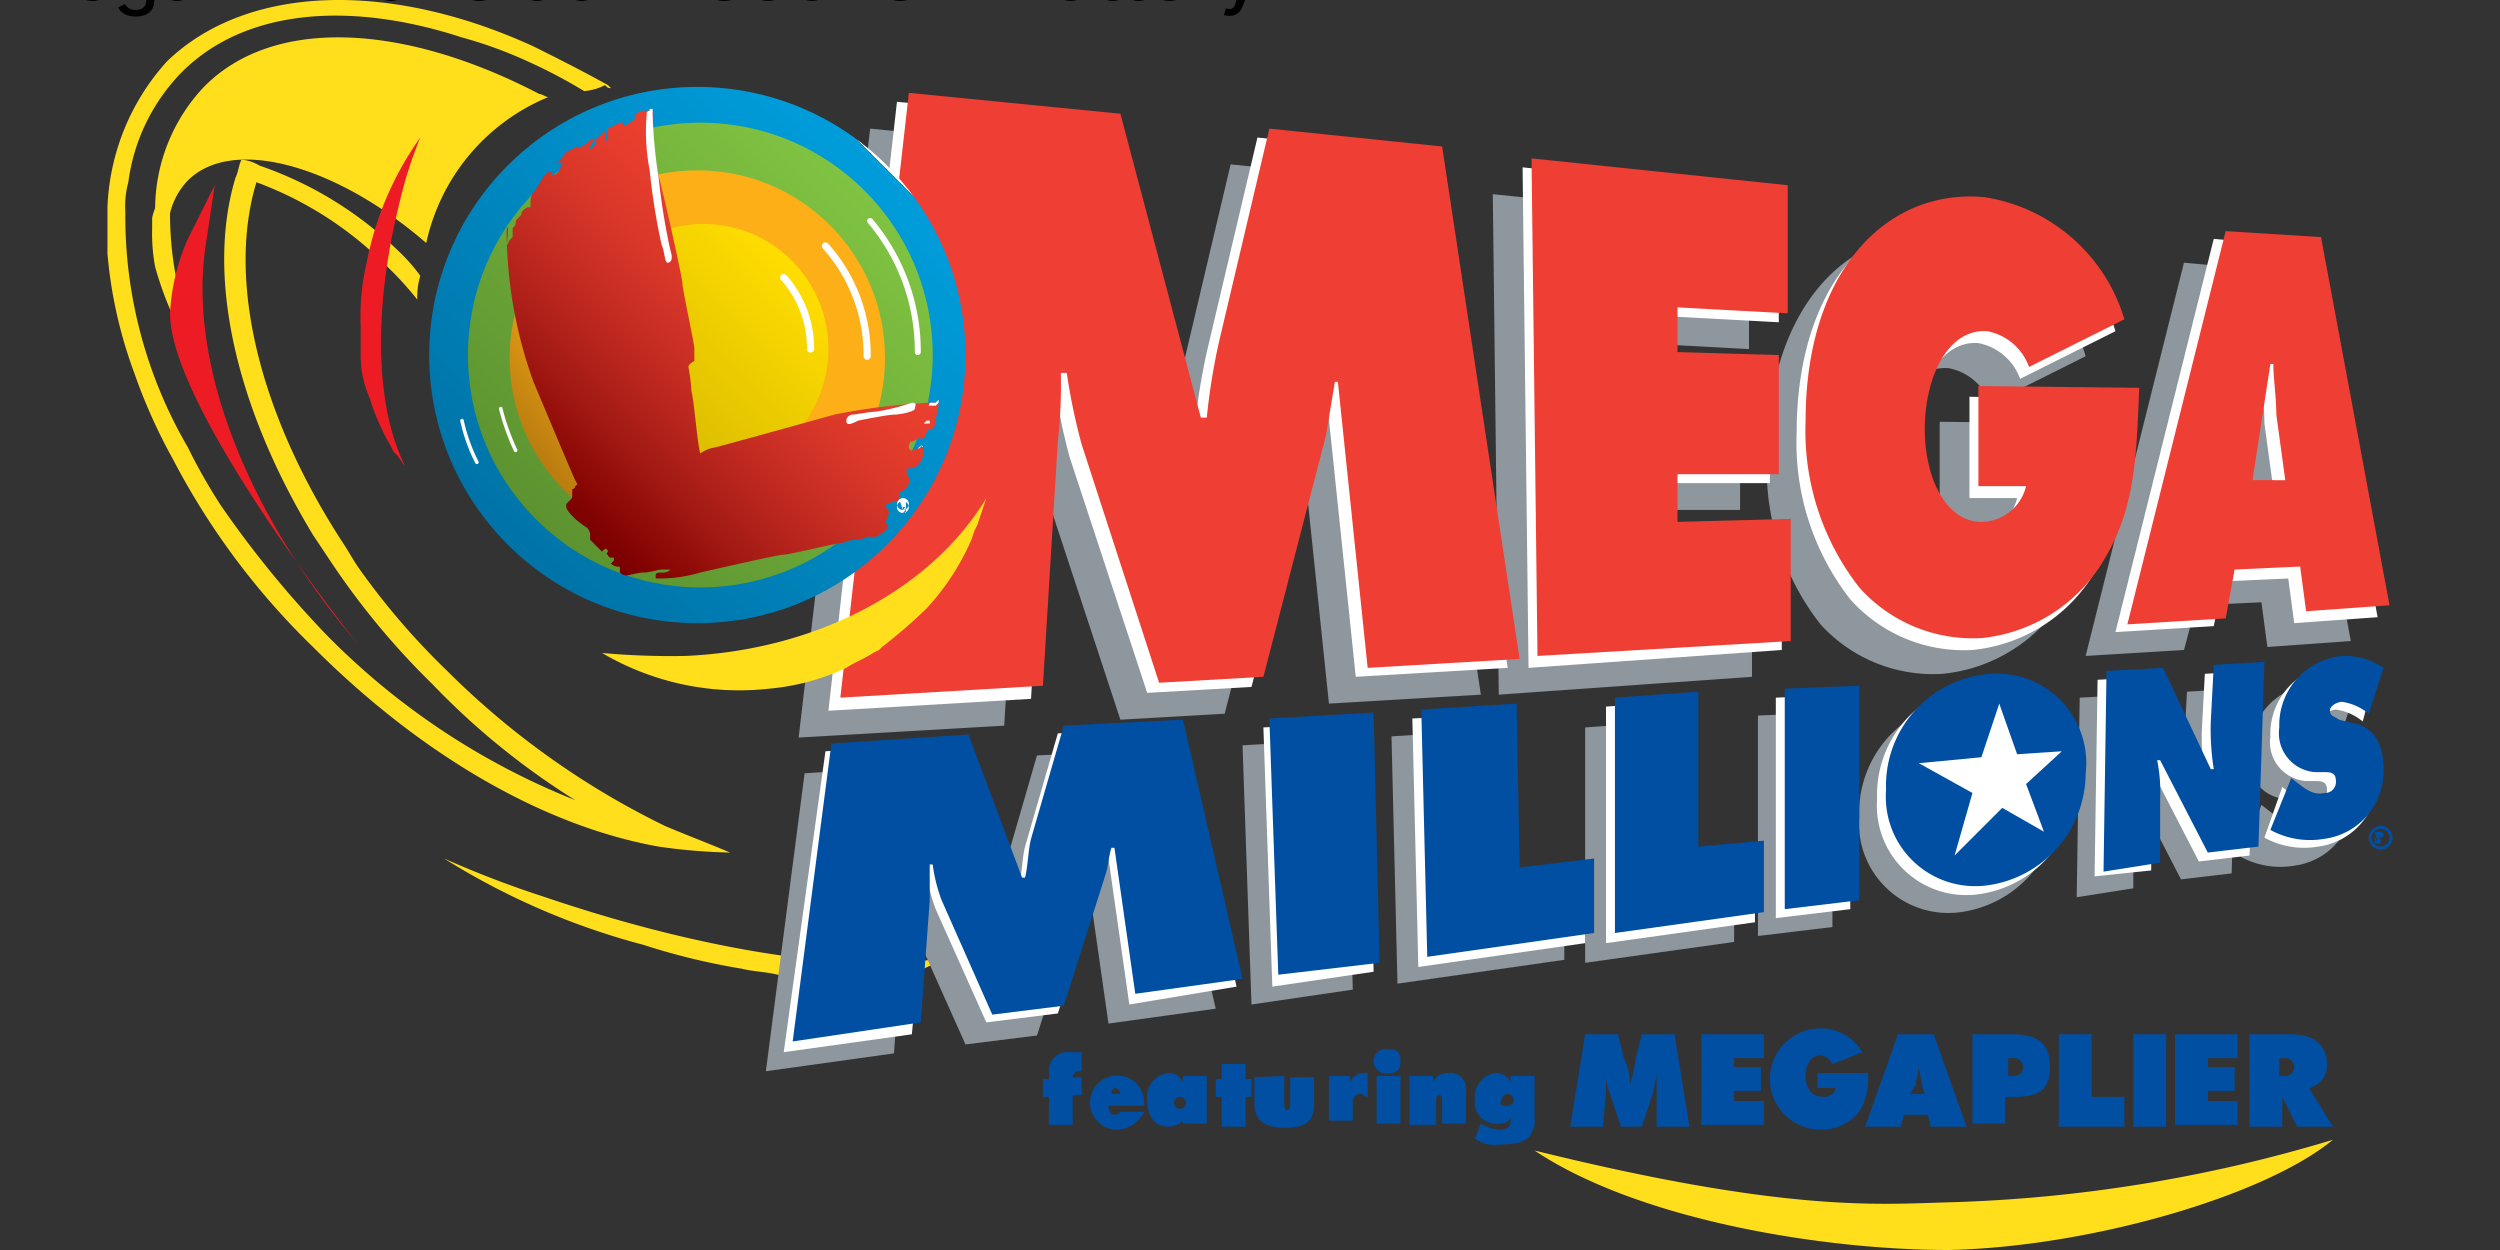 <svg xmlns="http://www.w3.org/2000/svg" viewBox="0 0 529.167 264.583"><rect x="0" y="0" width="529.167" height="264.583" fill="#333333" stroke="none"/><defs><linearGradient id="e" x1="13.44" x2="26.1" y1="25.19" y2="37.86" gradientTransform="matrix(1 0 0 -1 0 43.51)" gradientUnits="userSpaceOnUse"><stop offset="0" stop-color="#0073a7"/><stop offset="1" stop-color="#009ddb"/><stop offset="1" stop-color="#029edb"/><stop offset="1" stop-color="#09a0dc"/><stop offset="1" stop-color="#14a5de"/><stop offset="1" stop-color="#25abe0"/><stop offset="1" stop-color="#3bb4e3"/><stop offset="1" stop-color="#57bee7"/><stop offset="1" stop-color="#77cbec"/><stop offset="1" stop-color="#9dd9f1"/><stop offset="1" stop-color="#c8eaf7"/><stop offset="1" stop-color="#f6fbfe"/><stop offset="1" stop-color="#fff"/></linearGradient><linearGradient id="d" x1="14.37" x2="25.4" y1="26.03" y2="37.06" gradientTransform="matrix(1 0 0 -1 0 43.51)" gradientUnits="userSpaceOnUse"><stop offset="0" stop-color="#5c9330"/><stop offset=".38" stop-color="#6aa537"/><stop offset="1" stop-color="#80c342"/></linearGradient><linearGradient id="c" x1="14.97" x2="24.65" y1="27.41" y2="35.53" gradientTransform="matrix(1 0 0 -1 0 43.51)" gradientUnits="userSpaceOnUse"><stop offset="0" stop-color="#b97c0f"/><stop offset=".38" stop-color="#fcaf17"/></linearGradient><linearGradient id="b" x1="17.02" x2="22.93" y1="28.78" y2="34.68" gradientTransform="matrix(1 0 0 -1 0 43.51)" gradientUnits="userSpaceOnUse"><stop offset="0" stop-color="#d5b700"/><stop offset="1" stop-color="#fd0"/></linearGradient><linearGradient id="a" x1="15.12" x2="23.71" y1="26.4" y2="34.99" gradientTransform="matrix(1 0 0 -1 0 43.51)" gradientUnits="userSpaceOnUse"><stop offset="0" stop-color="#790000"/><stop offset=".08" stop-color="#860502"/><stop offset=".3" stop-color="#a91d17"/><stop offset=".51" stop-color="#c62d22"/><stop offset=".7" stop-color="#db382a"/><stop offset=".87" stop-color="#e83e2e"/><stop offset="1" stop-color="#ef4130"/></linearGradient><style>.mmwi-1{fill:#ffdf1c}.mmwi-2{fill:#8e979d}.mmwi-3{fill:#fff}.mmwi-4{fill:#ef3e33}.mmwi-5{fill:#ed1c24}.mmwi-6{fill:#004fa3}.mmwi-10,.mmwi-12{fill:none;stroke:#fff;stroke-linecap:round}.mmwi-10{stroke-width:.24px}.mmwi-12{stroke-width:.12px}</style></defs><g data-name="Layer 1" transform="translate(22.746 -.27) scale(6.306)"><path d="M14.7 30.16a34.23 34.23 0 0 1-3.4-1.3 24.2 24.2 0 0 0 6.7 2.9 22.51 22.51 0 0 0 3.3.8c.4.1.8.1 1.2.2h.4a15.48 15.48 0 0 0 2.1.1 8.75 8.75 0 0 0 2.4-.3l.2-.1h.1a2.19 2.19 0 0 0 .5-.3c-2.8.6-7.9-.1-13.5-2z" class="mmwi-1"/><path d="m25.6 4.36 7.1.7 2.7 10.2h.2a21.66 21.66 0 0 1 .4-2.5l1.7-7.2 5.8.6 2.6 17.2-5.1.3-1-9.6h-.1l-.3 1.8L37.5 24l-3.5.2-2.6-7.9a20.48 20.48 0 0 1-.5-2.4h-.2a17 17 0 0 1-.1 2.3l-.5 8.2-6.9.4zM46.5 6.56l8.6.9v4.3l-3.7-.2v1.5l3.4.1v4h-3.4v1.6l3.8-.1v4.1l-8.5.6zM66.9 14.26c-.1 2.2-.1 4-1.2 5.8a5.39 5.39 0 0 1-4.1 2.6A5.1 5.1 0 0 1 57.5 21a8.53 8.53 0 0 1-1.8-5.6c0-5 2.7-7.8 6-7.5a5.83 5.83 0 0 1 4.7 4.1l-3.2 1.6a1.86 1.86 0 0 0-1.4-1.2c-1.3-.1-2.1 1.5-2.1 3.3 0 1.6.7 3.1 1.9 3.1a1.56 1.56 0 0 0 1.5-1.2h-1.6v-3.4zM70.7 17.36l.6-3.9h.1a11.14 11.14 0 0 0 .2 1.7l.3 2.2zm-.6 3 2.2-.1.2 1.5 2.8-.2L73 9.16l-3.3-.3-3.3 13.2 3.3-.2zM38.1 25.06l3.5-.2.2 8.4-3.4.5zM43.1 24.76l3.2-.2.1 5.5 2.5-.3v2.5l-5.6.8zM49.6 24.46l2.8-.2v5.2l2.2-.2v2.4l-5 .7zM55.4 24.06l2.5-.1v7.2l-2.5.3zM62.2 25.86c.7-.1 1.1.5 1.1 1.2a1.33 1.33 0 0 1-1.1 1.4c-.7.1-1.1-.4-1.1-1.2a1.32 1.32 0 0 1 1.1-1.4zm.1-2.3a3.77 3.77 0 0 0-3.5 3.9 3 3 0 0 0 3.4 3.2 3.81 3.81 0 0 0 3.3-3.8 3 3 0 0 0-3.2-3.3zM66.2 23.46l1.9-.1 1.6 3.4h.1a8.6 8.6 0 0 1-.1-1.6l.1-1.9 1.7-.1-.2 6.2-1.7.2-1.6-3.1h-.1a5.28 5.28 0 0 1 .1 1.3v2.1l-1.9.3zM72.3 27.06c.4.3.7.6 1.1.5a.37.37 0 0 0 .4-.4c0-.3-.2-.3-.4-.3h-.3a1.31 1.31 0 0 1-1.2-1.5A2.33 2.33 0 0 1 74 23a2.3 2.3 0 0 1 1.4.4l-.5 1.5a1.8 1.8 0 0 0-.9-.4c-.1 0-.4.1-.4.3s.2.2.3.3l.4.1c.7.1 1.1.6 1.1 1.6a2.29 2.29 0 0 1-2 2.3 2.78 2.78 0 0 1-1.8-.3zM23.4 26l4.6-.3 1.8 4.8h.1c.1-.4.1-.9.2-1.3l1.1-3.8 4-.2 2 8.7-3.6.5-.7-4.9h-.1c-.1.3-.1.6-.2.9l-1.4 4.4-2.4.3-1.7-3.8a5.27 5.27 0 0 1-.3-1.2h-.1v1.2l-.3 4.1-4.3.6z" class="mmwi-2"/><path d="m26.5 3.46 7.1.7 2.7 10.2h.2a21.66 21.66 0 0 1 .4-2.5l1.7-7.2 5.8.6 2.6 17.2-5.1.3-1-9.6h-.1L40.5 15l-2.1 8.1-3.5.2-2.6-7.9a20.48 20.48 0 0 1-.5-2.4h-.2a17 17 0 0 1-.1 2.3l-.5 8.2-6.8.4zM47.5 5.66l8.6.9v4.3l-3.7-.2v1.5l3.4.1v4h-3.4v1.6l3.8-.1v4.1l-8.5.6zM67.9 13.46c-.1 2.2-.1 4-1.2 5.8a5.39 5.39 0 0 1-4.1 2.6 5.1 5.1 0 0 1-4.1-1.7 8.53 8.53 0 0 1-1.8-5.6c0-5 2.7-7.8 6-7.5a5.83 5.83 0 0 1 4.7 4.1l-3.2 1.6a1.86 1.86 0 0 0-1.4-1.2c-1.3-.1-2.1 1.5-2.1 3.3 0 1.6.7 3.1 1.9 3.1a1.56 1.56 0 0 0 1.5-1.2h-1.6v-3.4zM71.6 16.46l.6-3.9h.1c0 .5.1 1.1.1 1.7l.3 2.2zm-.6 3.1 2.2-.1.2 1.5 2.8-.2-2.3-12.4-3.2-.3-3.3 13.2 3.3-.2z" class="mmwi-3"/><path d="m26.9 3.16 7.1.7 2.7 10.2h.2a21.66 21.66 0 0 1 .4-2.5l1.7-7.2 5.8.6 2.6 17.2-5.1.3-1-9.6h-.1l-.3 1.8-2.1 8.1-3.5.2-2.6-8a20.48 20.48 0 0 1-.5-2.4H32a17 17 0 0 1-.1 2.3l-.5 8.2-6.8.4zM47.8 5.36l8.6.9v4.3l-3.7-.2v1.5l3.4.1v4h-3.4v1.6l3.8-.1v4.1l-8.5.5zM68.2 13.06c-.1 2.2-.1 4-1.2 5.8a5.39 5.39 0 0 1-4.1 2.6 5.1 5.1 0 0 1-4.1-1.7 8.53 8.53 0 0 1-1.8-5.6c0-5 2.7-7.8 6-7.5a5.83 5.83 0 0 1 4.7 4.1l-3.2 1.6a1.86 1.86 0 0 0-1.4-1.2c-1.3-.1-2.1 1.5-2.1 3.3 0 1.6.7 3.1 1.9 3.1a1.56 1.56 0 0 0 1.5-1.2h-1.6V13zM72 16.16l.6-3.9h.1c0 .5.1 1.1.1 1.7l.3 2.2zm-.6 3 2.2-.1.2 1.5 2.8-.2L74.3 8l-3.2-.2L67.8 21l3.3-.2z" class="mmwi-4"/><path d="M0 7a7.73 7.73 0 0 1 2-4.9C4.7-.5 9.5-.6 14.3 1.6c.8.4 1.6.8 2.5 1.3l.1.1c-.1 0-.1 0-.2-.1a1.85 1.85 0 0 1-.7.2 17.38 17.38 0 0 0-1.9-1 14.27 14.27 0 0 0-2.2-.8C8.1.06 4.6.36 2.5 2.46a6.48 6.48 0 0 0-1.8 3.7 3.08 3.08 0 0 0-.1 1 15.37 15.37 0 0 0 2.1 7.9A18.58 18.58 0 0 0 3.8 17a34.69 34.69 0 0 0 3.5 4.3 24.24 24.24 0 0 0 8.4 5.6 24.88 24.88 0 0 1-4.8-3.9 25.49 25.49 0 0 1-3.4-4.1l-.6-.9C4.3 13.7 3.3 9.3 4.3 6c.1-.2.1-.4.2-.6a1.42 1.42 0 0 1 .6.2 12.54 12.54 0 0 1 4.7 2.9 5.72 5.72 0 0 1 .7.8 2.49 2.49 0 0 0-.1.8 11 11 0 0 0-1-1.1A12 12 0 0 0 5 6.16c-1 3.3.1 7.8 2.9 12.1.2.3.3.5.5.8a24.23 24.23 0 0 0 3 3.5 27.25 27.25 0 0 0 7.3 5.2c.7.3 1.5.6 2.2.9a19.42 19.42 0 0 1-2.4-.2c-3.9-.7-8-3.1-11.6-6.7a24.61 24.61 0 0 1-4.7-6.3 18.47 18.47 0 0 1-1.3-2.9 15.27 15.27 0 0 1-.9-4z" class="mmwi-1"/><path d="M1.6 7a6 6 0 0 1 1.6-4C5.5.6 9.9.8 14.5 3.2c.1 0 .2.1.3.1a6.87 6.87 0 0 0-4.1 4.9c-3-2.6-6.5-3.6-8-2.1a2.38 2.38 0 0 0-.6 1.1 11.28 11.28 0 0 0 .4 3 12.54 12.54 0 0 0 .9 2.5A11.43 11.43 0 0 1 1.6 9a6.15 6.15 0 0 1-.1-1.3v-.3c0-.14.1-.34.1-.4z" class="mmwi-1"/><path d="m2.7 8.06.9-1.8-.3 2c-.6 3.9 1.3 8.9 5.1 13.4 0 0-6.3-7.9-6.3-11.1a7.05 7.05 0 0 1 .6-2.5z" class="mmwi-5"/><path d="M19.4 22.06a25.28 25.28 0 0 1-2.8-.1 9.08 9.08 0 0 0 5.6 1.2 7.71 7.71 0 0 0 2.6-.7c.3-.2.6-.3.9-.5l.2-.1.1-.1a17.38 17.38 0 0 0 1.5-1.3 8.27 8.27 0 0 0 1.5-2.3l.1-.3.1-.2.3-.9c-1.8 3-5.6 5.1-10.1 5.3z" class="mmwi-1"/><path d="M9.8 6.86a14.16 14.16 0 0 1 .7-2.2 10.71 10.71 0 0 0-1.8 4.2A7.84 7.84 0 0 0 8.5 11v1a3.53 3.53 0 0 0 .3 1.4 7.74 7.74 0 0 0 .7 1.6l.1.2.1.1c.1.1.2.3.3.4-1-1.94-1.1-5.24-.2-8.84z" class="mmwi-5"/><path d="m38.8 24.46 3.5-.2.2 8.4-3.4.5zM43.8 24.16 47 24l.1 5.5 2.5-.3v2.5l-5.6.8zM50.3 23.76l2.8-.2v5.2l2.2-.2V31l-5 .7zM56 23.46l2.5-.1v7.2l-2.5.3zM62.9 25.26c.7-.1 1.1.5 1.1 1.2a1.33 1.33 0 0 1-1.1 1.4c-.7.1-1.1-.4-1.1-1.2a1.19 1.19 0 0 1 1.1-1.4zm0-2.3a3.77 3.77 0 0 0-3.5 3.9 3 3 0 0 0 3.4 3.2 3.81 3.81 0 0 0 3.3-3.8A3 3 0 0 0 62.9 23zM66.8 22.86l1.9-.1 1.6 3.4h.1a8.6 8.6 0 0 1-.1-1.6l.1-1.9 1.7-.1-.2 6.2-1.7.2-1.6-3.1h-.1a5.28 5.28 0 0 1 .1 1.3v2.1l-1.9.2zM73 26.46c.4.3.7.6 1.1.5a.37.37 0 0 0 .4-.4c0-.3-.2-.3-.4-.3h-.3a1.31 1.31 0 0 1-1.2-1.5 2.33 2.33 0 0 1 2.1-2.4 2.3 2.3 0 0 1 1.4.4l-.4 1.5a1.8 1.8 0 0 0-.9-.4c-.1 0-.4.1-.4.3s.2.2.3.3l.4.1c.7.1 1.1.6 1.1 1.6a2.29 2.29 0 0 1-2 2.3 2.78 2.78 0 0 1-1.8-.3zM24.1 25.26l4.6-.3 1.8 4.8h.1c.1-.4.1-.9.2-1.3l1.1-3.8 4-.2 2 8.7-3.6.6-.7-4.9h-.1c-.1.3-.1.6-.2.9l-1.4 4.3-2.4.3-1.7-3.8a5.27 5.27 0 0 1-.3-1.2h-.1v1.2l-.4 4.2-4.3.6z" class="mmwi-3"/><path d="m39 24.16 3.5-.2.2 8.4-3.4.4zM44.1 23.86l3.2-.2.1 5.5 2.5-.3v2.5l-5.6.8zM50.6 23.46l2.8-.2v5.2l2.2-.2v2.4l-5 .7zM56.3 23.16l2.5-.1v7.2l-2.5.3zM67.1 22.56l1.9-.1 1.6 3.4h.1a8.6 8.6 0 0 1-.1-1.6l.1-1.9 1.7-.1-.2 6.2-1.7.2-1.6-3.1h-.1a5.28 5.28 0 0 1 .1 1.3V29l-1.9.3zM73.3 26.16c.4.3.7.6 1.1.5a.37.37 0 0 0 .4-.4c0-.3-.2-.3-.4-.3h-.3a1.31 1.31 0 0 1-1.2-1.5 2.33 2.33 0 0 1 2.1-2.4 2.3 2.3 0 0 1 1.4.4L75.9 24a1.8 1.8 0 0 0-.9-.4c-.1 0-.4.1-.4.3s.2.2.3.3l.4.1c.7.1 1.1.6 1.1 1.6a2.29 2.29 0 0 1-2 2.3 2.78 2.78 0 0 1-1.8-.3zM24.3 25l4.6-.3 1.8 4.8h.1c.1-.4.1-.9.2-1.3l1.1-3.8 4-.2 2 8.7-3.6.5-.7-4.9h-.1c-.1.3-.1.6-.2.9l-1.4 4.4-2.4.3-1.7-3.84a5.27 5.27 0 0 1-.3-1.2h-.1v1.2l-.3 4.1L23 35zM63.2 22.66a3.77 3.77 0 0 0-3.5 3.9 3 3 0 0 0 3.4 3.2A3.81 3.81 0 0 0 66.4 26a3 3 0 0 0-3.2-3.34z" class="mmwi-6"/><path d="m64.4 26.36.6 1.6-1.4-.8-1.6 1.6.6-2.1-1.8-1 2.1-.2.6-1.8.6 1.7 1.5-.1z" class="mmwi-3"/><circle cx="19.8" cy="11.96" r="9" fill="url(#e)" style="fill:url(#e)"/><circle cx="19.9" cy="11.96" r="7.8" fill="url(#d)" style="fill:url(#d)"/><circle cx="19.8" cy="12.06" r="6.3" fill="url(#c)" style="fill:url(#c)"/><path d="M25.5 12a5.49 5.49 0 0 0-1.4-3.7" class="mmwi-10"/><path d="M27.2 11.86a6.78 6.78 0 0 0-1.6-4.4" style="stroke-width:.2px;fill:none;stroke:#fff;stroke-linecap:round"/><path d="M13.2 13.76a7.84 7.84 0 0 0 .5 1.4M11.9 14.16a5.78 5.78 0 0 0 .5 1.4" class="mmwi-12"/><circle cx="20" cy="11.76" r="4.2" fill="url(#b)" style="fill:url(#b)"/><path d="M23.6 11.76a3.58 3.58 0 0 0-.9-2.4" class="mmwi-10"/><path fill="url(#a)" d="M13.4 7.76a15 15 0 0 0 .9 5.1s1.3 3.1 1.4 3.3.1.1 0 .2a.1.1 0 0 1-.1.1v.2c0 .1 0 .1-.1.2l-.1.1v.1c0 .1.2.3.3.4a4 4 0 0 0 .4.3.35.35 0 0 1 .1.2v.2l.4.4.1-.1a.1.1 0 0 1 .1.1s-.1.1 0 .1a.1.1 0 0 0 .1.1h.1v.1l-.1.1a.35.35 0 0 0 .2.1c.1 0 .1 0 .1.1v.1a.35.35 0 0 0 .2.1c.1 0 .4-.1.6-.1s.5-.1.6-.1h.3a.37.37 0 0 1-.3.1c-.1 0-.2 0-.2.1v.1h.2a4.76 4.76 0 0 0 1.3-.2s2.6-.6 2.8-.6 1.8-.4 2-.4a1.09 1.09 0 0 1 .5-.1 1 1 0 0 0 .3-.1h.3a1.44 1.44 0 0 0 .3-.2.31.31 0 0 0 .1-.2l-.1-.1a.35.35 0 0 0 .1-.2c0-.1.1-.1 0-.2s-.1-.2 0-.2a1 1 0 0 1 .3-.1.35.35 0 0 0 .1-.2v-.1a.45.45 0 0 0 .3-.3c0-.1.1-.1 0-.2s-.1-.3 0-.3a.37.37 0 0 0 .3-.1.76.76 0 0 0 .2-.4c0-.1 0-.2-.1-.2s-.2.1-.3.1a.1.1 0 0 1-.1-.1s0-.2.1-.2a.35.35 0 0 0 .2-.1h.2l.1-.2a.1.1 0 0 1 .1-.1c.1 0 .2-.1.2-.3a4.33 4.33 0 0 1 .1-.5c0-.1-.1-.1-.3-.1a21.41 21.41 0 0 0-3.2.4s-3.6 1-4 1.1a1.19 1.19 0 0 0-.5.2c-.1-.3-.2-1.7-.3-2.1a5.38 5.38 0 0 0-.1-.8c0-.1.2-.2.2-.2v-.4c0-.2-.4-2-.4-2.2s-.7-3.3-.8-3.6a10 10 0 0 1-.2-1.6v-.6H18c-.1 0-.3.1-.3.2v.1a1.44 1.44 0 0 0-.3.2h-.1v-.1h-.1l-.4.2v.4h-.1v-.3a.1.1 0 0 0-.1.1s-.2.1-.2.2v.1l-.2.2V5a.31.31 0 0 1 .1-.2l.1-.1h-.1c-.1 0-.2.2-.3.2a.35.35 0 0 1-.2.1s0-.1-.1 0l-.2.1c-.1 0-.2.2-.3.3l-.1.1h.2a.35.35 0 0 0-.1.2s-.1.2-.2.2a.1.1 0 0 0-.1.1v-.2a.31.31 0 0 0-.2.1c-.1.1-.3.5-.4.6s-.1.3-.1.4V7h-.1s-.2.1-.2.2-.2.2-.2.3 0 .1-.1.2V8l-.1.1-.1.2c.1-.9 0-.6 0-.5z" style="fill:url(#a)"/><path d="M18.2 3.76a.1.1 0 0 0-.1.1 6.86 6.86 0 0 0 .1 1.9 21.86 21.86 0 0 0 .4 2.5c.1.2.1.6.2.6s.2-.1.1-.4A21.66 21.66 0 0 1 18.5 6a16.46 16.46 0 0 1-.2-2.1v-.2h-.1zM25.8 13.86c-.2 0-.7.1-.8.1a.22.22 0 0 0-.2.2c0 .2.2.1.4 0 0 0 1-.2 1.2-.2s.7-.1.7-.2.1-.2-.1-.2a7 7 0 0 1-1.2.3zM27.8 13.56h-.2c0 .1-.1.1 0 .1h.2l.1-.1v-.1zM27.5 14.16l-.1.1h.2v-.1zM27.3 15l-.1.1a.1.1 0 0 0 .1-.1c.1.1.1 0 0 0z" class="mmwi-3"/><path d="M31.6 36.86h-.2v-.6h.2v-.2a.63.63 0 0 1 .7-.7h.4V36h-.1a.22.22 0 0 0-.2.2h.3v.6h-.3v1h-.8zM33.6 37.16c0 .2.1.3.2.3s.1 0 .2-.1h.8a1.05 1.05 0 0 1-1 .6.91.91 0 1 1 1-.9v.1zm.4-.4a.22.22 0 0 0-.2-.2c-.1.1-.1.1-.1.2zM36.2 37.56a.71.71 0 0 1-.6.3c-.4 0-.7-.3-.7-.9a.81.81 0 0 1 .7-.9.55.55 0 0 1 .5.3v-.2h.8v1.6h-.8v-.2zm-.2-.3a.2.2 0 1 0-.2-.2.22.22 0 0 0 .2.2zM37.4 36.86h-.2v-.6h.2v-.5h.8v.5h.2v.6h-.2v1h-.8zM39.5 36.16V37c0 .2 0 .3.1.3s.1-.1.1-.3v-.8h.8v.9c0 .6-.3.8-1 .8s-1-.3-1-.8v-.9zM40.9 36.16h.8v.2a.55.55 0 0 1 .5-.3h.1v.8a.35.35 0 0 1-.2-.1.27.27 0 0 0-.3.3v.6H41v-1.5zM43 36.06a.41.41 0 1 1 0-.8c.3 0 .4.1.4.4s-.1.4-.4.4zm-.4.1h.8v1.6h-.8zM43.7 36.16h.8v.2a.55.55 0 0 1 .5-.3.53.53 0 0 1 .6.6v1.1h-.8V37c0-.1 0-.2-.1-.2s-.1.1-.1.2v.8h-.9zM47.1 37.56c-.1.2-.3.2-.5.2a.71.71 0 0 1-.7-.8.81.81 0 0 1 .7-.9.55.55 0 0 1 .5.3v-.2h.8v1.4a.75.75 0 0 1-.1.5c-.1.3-.5.4-1.1.4a1.08 1.08 0 0 1-.8-.2l.2-.5a1.42 1.42 0 0 0 .6.2c.3 0 .4-.1.4-.3zm-.1-.4a.2.2 0 1 0-.2-.2c-.1.2 0 .2.2.2zM52 36.66v-.6c0 .2-.1.4-.1.6l-.4 1.2h-.7l-.4-1.2a1.27 1.27 0 0 1-.1-.6v.6l-.1 1.2h-1.1l.5-3.1h1.1l.2.8a2 2 0 0 1 .2.9 5.07 5.07 0 0 0 .2-.9l.2-.8h1.1l.5 3.1H52zM53.5 34.76h2.1v.8h-1v.3h.9v.8h-.9V37h1v.8h-2.1zM57.4 36.76v-.7h1.7v.2a2 2 0 0 1-.3 1.1 1.61 1.61 0 0 1-1.3.6 1.7 1.7 0 0 1 0-3.4 1.6 1.6 0 0 1 1.4.8l-1 .4a.54.54 0 0 0-.4-.3c-.3 0-.5.3-.5.7s.2.7.6.7c.2 0 .4-.1.4-.3h-.6zM60.1 34.76h1.2l1.1 3.1h-1.2l-.1-.4h-.8l-.1.4H59zm.9 2-.1-.3c0-.2-.1-.4-.1-.7 0 .3-.1.5-.1.7l-.2.3zM62.6 34.76h1.3c.9 0 1.3.3 1.3 1.1s-.4 1-1.2 1h-.3v.9h-1.1zm1.2 1.4h.2a.3.3 0 1 0 0-.6h-.2zM65.5 34.76h1.1v2.1h1.1v1h-2.2zM68 34.76h1.1v3.1H68zM69.4 34.76h2.1v.8h-1v.3h.9v.8h-.9V37h1v.8h-2.1zM71.9 34.76h1.4c.8 0 1.2.4 1.2 1a.76.76 0 0 1-.6.8l.8 1.3h-1.2l-.5-1v1h-1.1zm1 1.4h.2a.3.3 0 1 0 0-.6h-.2z" class="mmwi-6"/><path d="M47.9 38.66C51.4 41 57.6 42 61.8 42c4.7-.1 10.6-1.8 12.9-3.7a49.16 49.16 0 0 1-12.9 2.1c-2.3.06-5.4.36-13.9-1.74z" class="mmwi-1"/><path d="M76.3 27.76a.4.4 0 1 1-.4.4.43.43 0 0 1 .4-.4zm0 .1a.3.3 0 1 0 .3.3.32.32 0 0 0-.3-.3zm-.1.5-.1-.4h.2v.1c0 .1 0 .1-.1.1a.1.1 0 0 1 .1.1v.1h-.1v-.1c0-.1 0-.1-.1-.1v.2zm0-.2c.1 0 .2 0 .2-.1a.1.1 0 0 0-.1-.1v.2z" class="mmwi-6"/><path d="M26.7 16.76a.2.2 0 1 1-.2.2.22.22 0 0 1 .2-.2zm0 .1a.2.2 0 1 0 .2.2.22.22 0 0 0-.2-.2zm0 .3-.1-.3h.2v.4h-.1c.1-.1.1-.1 0-.1.1-.1.1-.1 0-.1z" class="mmwi-3"/></g><title>Mega Millions at Wisconsin Lottery</title><desc>Play WI Mega Millions online and check Mega Millions results and winning numbers at https://lotterywhiz.com/us/wi/mega-millions</desc><a href="https://lotterywhiz.com/us/wi/mega-millions" target="_blank">Mega Millions at Wisconsin Lottery</a></svg>